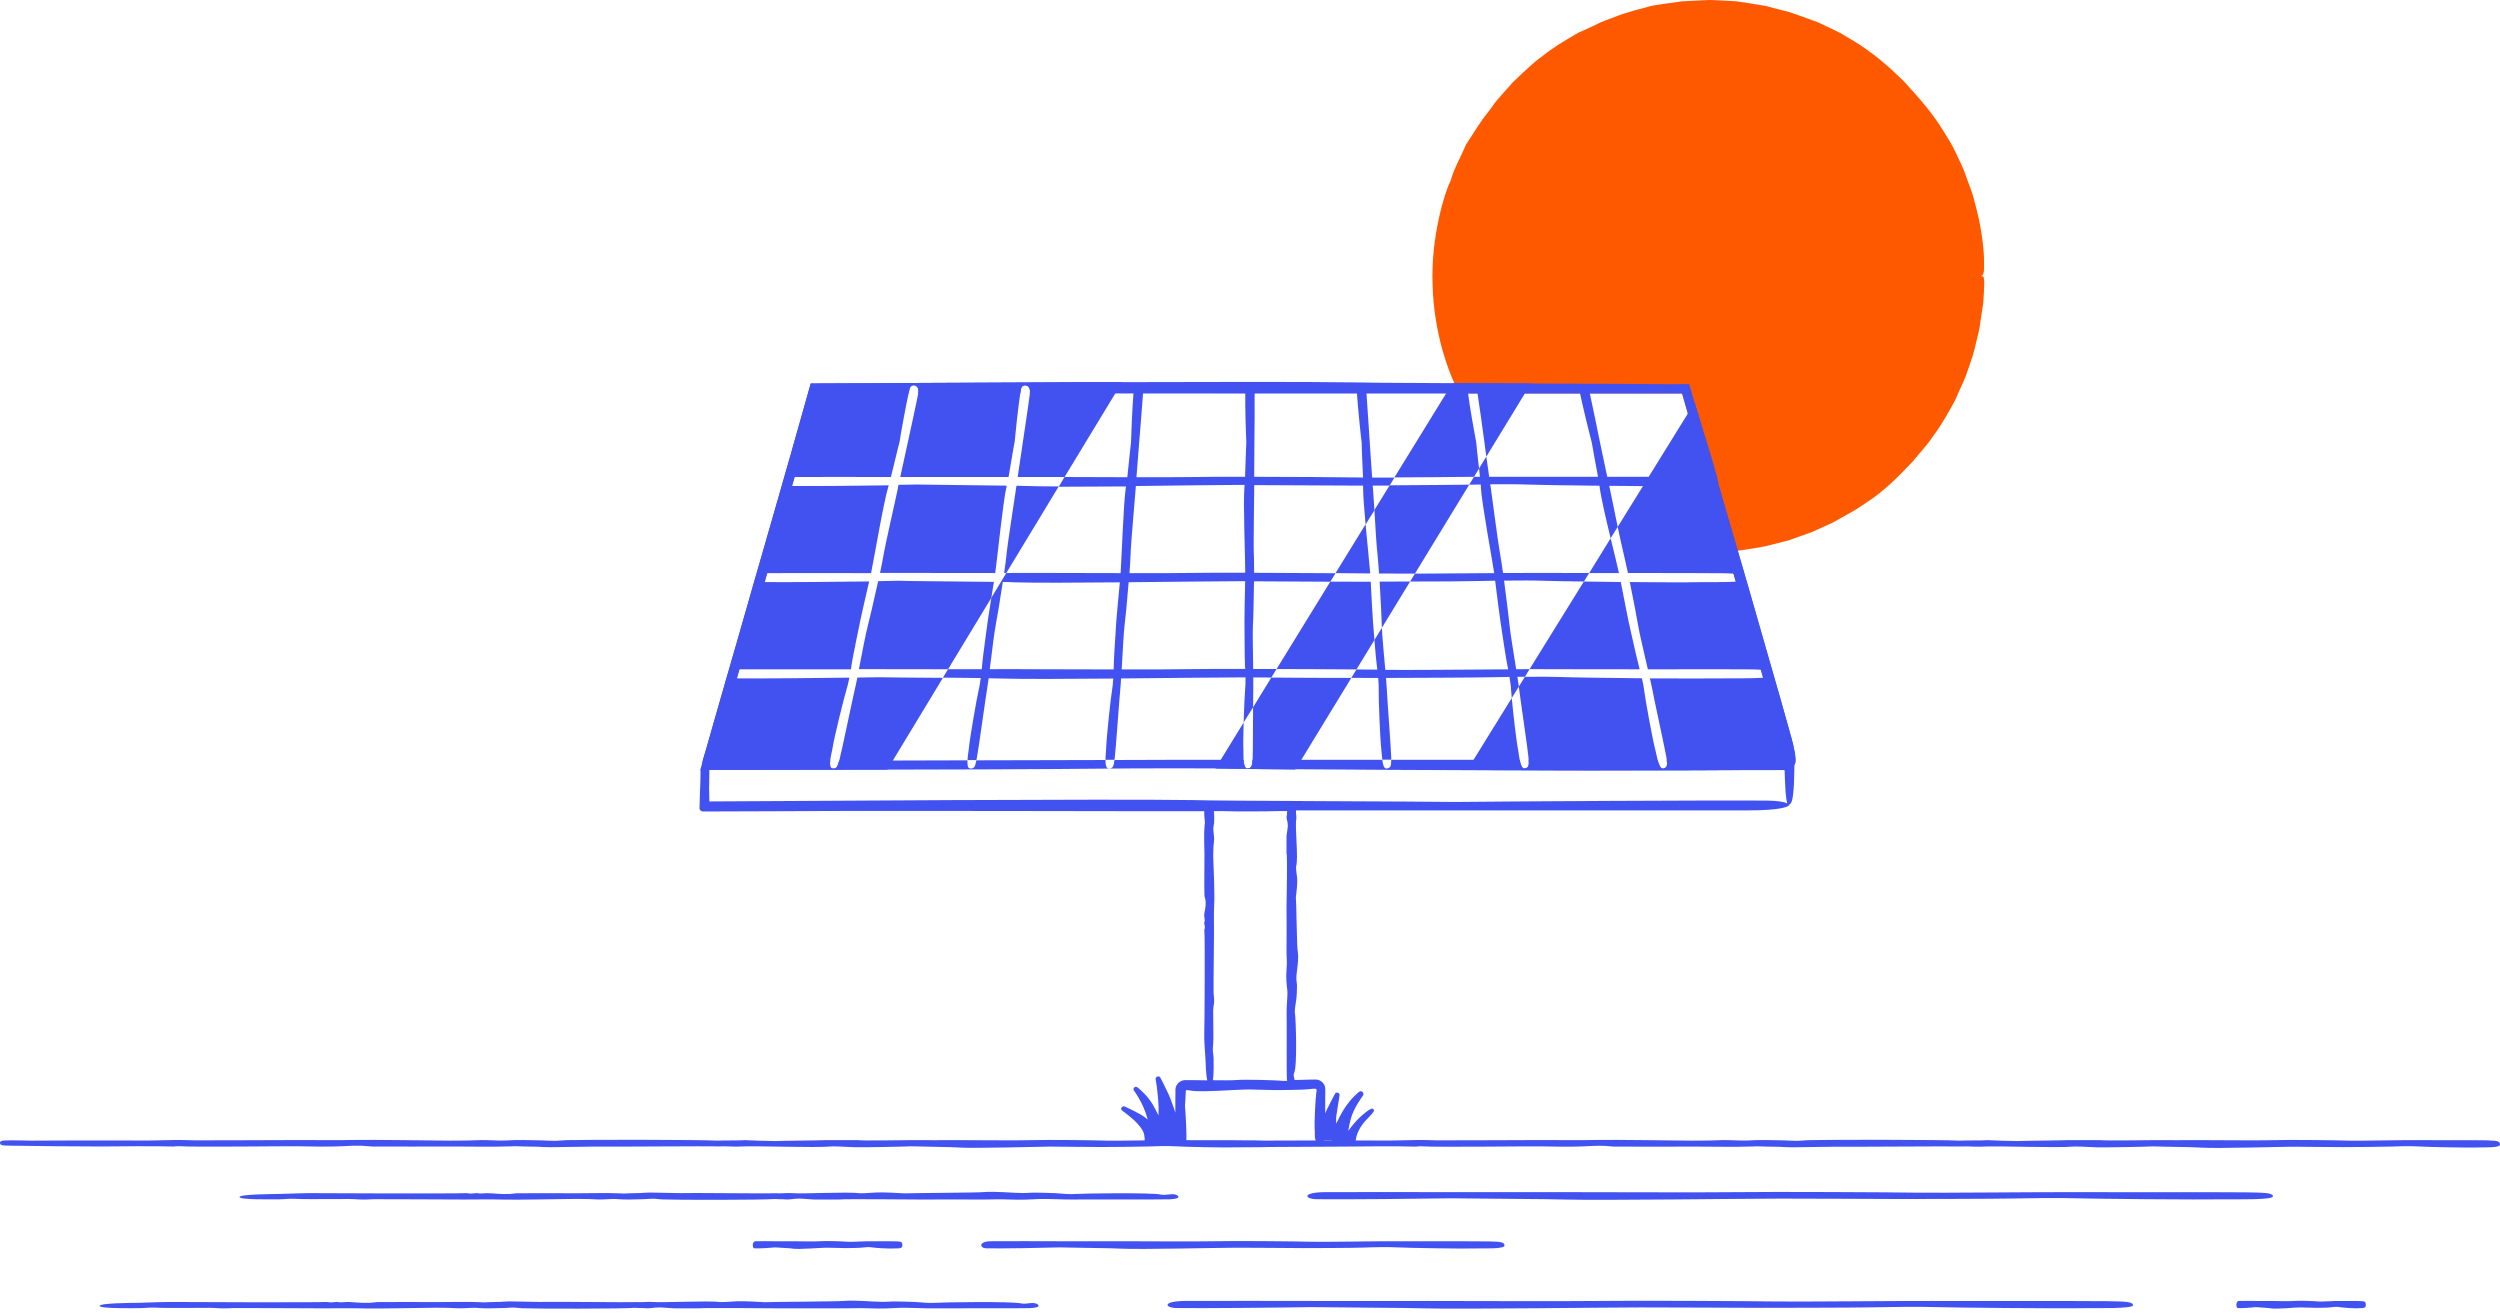 <svg width="327" height="172" viewBox="0 0 327 172" fill="none" xmlns="http://www.w3.org/2000/svg">
<path d="M259.491 38.365C259.451 38.58 259.478 39.385 259.33 40.163C259.209 40.927 259.089 41.706 259.062 41.907C259.022 42.309 258.914 43.101 258.646 44.08C258.405 45.073 258.176 46.267 257.734 47.421C257.532 47.998 257.331 48.575 257.143 49.138C256.942 49.688 256.687 50.198 256.473 50.667C256.043 51.606 255.748 52.385 255.507 52.76C255.279 53.123 254.259 55.162 252.877 57.013C252.26 57.979 251.455 58.824 250.878 59.535C250.315 60.26 249.818 60.756 249.644 60.917C248.114 62.567 246.276 64.298 244.573 65.438C243.915 65.881 243.674 66.042 242.842 66.592C242.453 66.82 241.299 67.491 239.73 68.35C238.925 68.712 238.012 69.141 237.06 69.57C236.067 69.933 235.021 70.295 233.974 70.671C232.901 70.966 231.814 71.221 230.794 71.475C229.761 71.69 228.769 71.797 227.897 71.945C227.695 71.972 227.494 72.012 227.293 72.039C227.078 72.066 226.864 72.079 226.662 72.093C226.421 72.12 226.179 72.133 225.965 72.146H225.925C225.871 71.972 225.831 71.811 225.777 71.636C224.985 68.846 224.194 66.082 223.456 63.493C223.349 63.131 223.241 62.782 223.147 62.433C222.222 59.2 221.403 56.302 220.773 54.089C220.478 53.055 220.223 52.157 220.021 51.459H190.855C190.788 51.325 190.721 51.177 190.654 51.03C190.547 50.802 190.399 50.506 190.225 50.117C189.795 49.151 189.219 47.689 188.709 45.905C187.998 43.423 187.448 40.324 187.381 37.211C187.139 30.946 189.031 24.949 189.742 23.648C190.117 22.172 191.258 20.133 191.768 18.885C193.096 16.913 193.297 16.336 194.92 14.31C195.028 14.176 195.363 13.639 195.9 12.995C196.477 12.351 197.188 11.546 197.899 10.742C199.441 9.252 201.038 7.817 201.306 7.669C203.238 6.14 204.338 5.509 206.471 4.262C206.753 4.154 207.343 3.886 208.122 3.524C208.497 3.336 208.927 3.135 209.369 2.92C209.825 2.719 210.322 2.558 210.818 2.37C212.763 1.552 214.87 1.096 215.608 0.881C215.97 0.72 217.982 0.452 220.048 0.17C221.095 0.116 222.155 0.062 223.027 0.022C223.899 -0.045 224.583 0.062 224.905 0.049C225.227 0.076 226.045 0.116 227.132 0.17C228.205 0.331 229.56 0.532 230.942 0.774C232.284 1.163 233.719 1.431 234.913 1.874C236.107 2.316 237.14 2.665 237.784 2.92C238.401 3.215 239.408 3.685 240.588 4.248C241.715 4.906 243.016 5.644 244.21 6.516C246.612 8.206 248.584 10.205 249.174 10.795C249.711 11.439 251.549 13.304 253.078 15.451C253.87 16.51 254.5 17.664 255.091 18.59C255.641 19.542 255.99 20.361 256.191 20.763C256.365 21.166 256.835 22.038 257.224 23.245C257.452 23.835 257.68 24.493 257.935 25.177C258.163 25.875 258.324 26.613 258.525 27.351C259.303 30.289 259.531 33.307 259.505 34.045C259.531 35.427 259.531 36.017 259.116 36.098V36.138C259.116 36.138 259.209 36.111 259.277 36.111C259.692 36.111 259.491 37.641 259.491 38.365Z" fill="#FF5900"/>
<path d="M325.564 149.157C324.518 149.117 317.126 149.157 315.878 149.13C314.63 149.103 308.446 149.237 307.265 149.197C306.085 149.143 299.403 149.063 297.472 149.13C295.54 149.197 289.06 149.117 288.161 149.13C287.275 149.143 282.137 149.13 281.587 149.13C280.514 149.13 275.55 149.224 274.732 149.13C273.001 149.13 272.115 149.13 270.385 149.13C269.955 149.17 264.361 149.211 263.891 149.251C262.067 149.211 261.638 149.21 259.974 149.13C259.035 149.197 257.398 149.143 256.325 149.197C254.219 149.063 239.085 149.063 236.563 149.13C236.027 149.143 235.624 149.211 235.101 149.224C234.43 149.224 234.001 149.17 233.223 149.157C231.64 149.117 229.815 149.09 228.997 149.157C228.178 149.224 227.212 149.157 226.193 149.13C225.16 149.09 223.979 149.197 223.027 149.184C222.53 149.184 221.873 149.197 221.363 149.197C219.538 149.184 210.992 149.063 209.02 149.103C207.048 149.157 202.997 149.117 201.749 149.117C200.501 149.117 189.285 149.17 187.997 149.157C187.3 149.157 187.085 149.117 186.535 149.117C185.1 149.09 183.329 149.17 181.746 149.184C181.075 149.184 175.252 149.157 174.649 149.17C173.428 149.184 169.162 149.157 167.431 149.184C165.7 149.211 164.385 149.184 164.063 149.157C163.889 149.157 163.205 149.157 163.071 149.157C162.024 149.117 154.632 149.157 153.384 149.13C152.137 149.103 145.952 149.237 144.771 149.197C143.591 149.143 136.91 149.063 134.978 149.13C133.046 149.197 126.566 149.117 125.667 149.13C124.782 149.143 119.643 149.13 119.093 149.13C118.02 149.13 113.056 149.224 112.238 149.13C110.507 149.13 109.622 149.13 107.891 149.13C107.462 149.17 101.867 149.211 101.398 149.251C99.573 149.211 99.144 149.21 97.48 149.13C96.541 149.197 94.904 149.143 93.844 149.197C91.738 149.063 76.605 149.063 74.083 149.13C73.546 149.143 73.144 149.211 72.621 149.224C71.95 149.224 71.52 149.17 70.742 149.157C69.159 149.117 67.335 149.09 66.516 149.157C65.698 149.224 64.732 149.157 63.712 149.13C62.679 149.09 61.499 149.197 60.546 149.184C60.05 149.184 59.392 149.197 58.883 149.197C57.058 149.184 48.512 149.063 46.54 149.103C44.568 149.157 40.516 149.117 39.268 149.117C38.021 149.117 26.805 149.17 25.517 149.157C24.82 149.157 24.605 149.117 24.055 149.117C22.619 149.09 20.848 149.17 19.265 149.184C18.595 149.184 12.772 149.157 12.168 149.17C10.947 149.184 5.219 149.17 4.105 149.197C3.824 149.17 1.905 149.17 1.583 149.157C1.073 149.184 0 149.076 0 149.452C0 149.828 0.255 149.841 1.368 149.854C2.871 149.895 12.209 149.975 13.322 149.962C14.435 149.935 21.211 149.895 22.431 149.962C22.861 149.989 23.089 149.895 23.438 149.922C25.437 150.069 37.994 149.895 39.067 149.935C40.154 149.975 43.414 150.002 44.528 149.935C45.641 149.868 46.473 149.841 47.398 149.868C47.868 149.881 48.203 149.948 48.646 149.962C49.652 149.989 57.984 149.962 59.111 149.962C61.834 149.962 64.182 150.029 66.771 149.948C67.442 149.881 68.099 149.975 69.414 149.975C70.729 149.975 71.44 150.096 72.781 150.042L77.678 149.975C78.953 150.015 93.066 149.895 94.14 149.948C94.837 149.908 95.709 149.989 96.501 149.975C98.942 149.828 106.442 150.176 108.884 149.948C109.917 149.948 110.829 150.029 111.782 150.056C112.949 150.083 118.168 149.989 119.214 149.935C119.858 149.975 124.943 150.029 125.412 150.096C127.626 150.23 135.38 149.989 137.339 149.975C138.13 149.975 143.336 150.042 144.047 150.029C144.53 150.029 149.185 150.002 150.138 149.962C151.09 149.908 152.808 149.881 153.693 149.935C154.565 150.002 160.294 150.136 161.957 150.069C162.4 150.056 164.922 150.069 165.942 150.029C166.961 150.002 174.769 150.002 175.802 149.975C176.916 149.948 183.691 149.908 184.912 149.975C185.341 150.002 185.569 149.908 185.918 149.935C187.917 150.083 200.474 149.908 201.548 149.948C202.634 149.989 205.894 150.015 207.008 149.948C208.121 149.881 208.953 149.854 209.879 149.881C210.348 149.895 210.684 149.962 211.127 149.975C212.133 150.002 220.464 149.975 221.591 149.975C224.314 149.975 226.662 150.042 229.252 149.962C229.922 149.895 230.58 149.989 231.894 149.989C233.209 149.989 233.92 150.109 235.262 150.056L240.159 149.989C241.433 150.029 255.547 149.908 256.62 149.962C257.318 149.922 258.19 150.002 258.981 149.989C261.423 149.841 268.922 150.19 271.364 149.962C272.397 149.962 273.309 150.042 274.262 150.069C275.429 150.096 280.648 150.002 281.694 149.948C282.338 149.989 287.423 150.042 287.893 150.109C290.106 150.244 297.861 150.002 299.819 149.989C300.611 149.989 305.816 150.056 306.527 150.042C307.01 150.042 311.666 150.015 312.618 149.975C313.571 149.922 315.288 149.895 316.173 149.948C317.045 150.015 322.774 150.15 324.438 150.083C324.974 150.056 327 150.163 327 149.707C327 149.251 326.584 149.21 325.538 149.17" fill="#4252F1"/>
<path d="M89.296 156.052C90.249 156.012 100.78 156.132 101.572 156.079C102.095 156.119 102.753 156.038 103.329 156.052C105.154 156.199 110.749 155.851 112.56 156.079C113.338 156.079 114.009 155.998 114.72 155.971C115.592 155.944 117.537 156.038 118.329 156.092C118.811 156.052 128.229 155.998 128.578 155.931C130.228 155.797 132.321 156.038 133.797 156.052C134.387 156.052 134.911 155.985 135.447 155.998C135.809 155.998 137.299 156.025 138.01 156.065C138.721 156.119 139.995 156.24 140.639 156.173C141.297 156.105 150.607 155.958 151.868 156.253C152.566 156.414 153.519 155.944 154.055 156.414C154.377 156.709 153.76 156.83 152.982 156.87C152.204 156.91 141.364 156.87 140.425 156.897C139.499 156.924 136.869 156.79 135.984 156.83C135.098 156.884 133.475 156.964 132.04 156.897C130.604 156.83 129.45 156.91 128.78 156.897C128.122 156.884 120.596 156.897 120.193 156.897C119.388 156.897 110.333 156.803 109.715 156.897C108.414 156.897 107.757 156.897 106.469 156.897C106.147 156.857 105.02 156.817 104.658 156.776C103.289 156.817 104.215 156.817 102.967 156.897C102.27 156.83 102.135 156.884 101.331 156.83C99.761 156.964 88.465 156.964 86.586 156.884C86.184 156.87 85.889 156.803 85.5 156.79C85.003 156.79 84.681 156.843 84.105 156.857C82.924 156.897 81.569 156.924 80.952 156.857C80.335 156.79 79.624 156.857 78.859 156.884C78.094 156.924 77.209 156.817 76.498 156.83C76.122 156.83 75.639 156.817 75.25 156.817C73.895 156.83 67.522 156.951 66.047 156.91C64.571 156.857 61.552 156.897 60.613 156.897C59.674 156.897 49.934 156.843 48.981 156.857C48.458 156.857 48.311 156.897 47.895 156.897C46.822 156.924 46.875 156.843 45.695 156.83C45.198 156.83 40.852 156.857 40.409 156.843C39.496 156.83 39.175 156.843 38.557 156.803C37.94 156.763 37.082 156.87 36.558 156.87C35.592 156.87 31.326 156.951 31.326 156.575C31.326 156.199 35.566 156.186 36.397 156.173C37.511 156.132 40.422 156.038 41.254 156.065C42.086 156.092 59.956 156.132 60.868 156.065C61.19 156.038 61.351 156.146 61.619 156.119C63.108 155.971 62.156 156.146 62.961 156.105C63.766 156.065 63.699 156.038 64.531 156.105C65.362 156.173 65.98 156.199 66.677 156.173C67.026 156.159 67.281 156.092 67.603 156.079C68.354 156.052 74.566 156.079 75.411 156.079C77.45 156.079 79.194 156.012 81.126 156.092C81.623 156.159 82.119 156.065 83.098 156.065C84.078 156.065 84.614 155.944 85.607 155.998L89.256 156.065L89.296 156.052Z" fill="#4252F1"/>
<path d="M173.293 155.932C176.298 155.905 186.99 155.932 189.553 155.932C190.868 155.932 203.063 155.945 205.142 155.932C207.302 155.918 222.663 155.999 227.238 155.932C231.813 155.865 247.657 155.945 250.461 155.999C253.265 156.052 267.915 155.905 270.88 155.932C273.845 155.959 291.366 155.918 293.848 155.959C296.317 155.999 297.296 156.026 297.296 156.495C297.296 156.965 292.493 156.857 291.219 156.871C287.275 156.938 273.711 156.804 271.618 156.737C269.539 156.67 265.447 156.71 263.193 156.764C260.939 156.817 249.911 156.831 248.757 156.831C247.054 156.831 234.711 156.764 232.833 156.777C228.164 156.777 209.784 157.032 204.538 156.898C203.425 156.831 191.377 156.777 189.848 156.737C187.353 156.79 174.956 156.911 172.206 156.857C170.61 156.831 170.274 155.959 173.279 155.932" fill="#4252F1"/>
<path d="M71.009 170.286C71.962 170.246 82.493 170.367 83.285 170.313C83.808 170.353 84.466 170.273 85.042 170.286C86.867 170.434 92.461 170.085 94.273 170.313C95.051 170.313 95.722 170.233 96.433 170.206C97.305 170.179 99.25 170.273 100.041 170.326C100.524 170.286 109.942 170.233 110.291 170.165C111.941 170.031 114.034 170.273 115.51 170.286C116.1 170.286 116.624 170.219 117.16 170.233C117.522 170.233 119.012 170.259 119.723 170.3C120.434 170.353 121.708 170.474 122.352 170.407C123.009 170.34 132.32 170.192 133.581 170.487C134.279 170.648 135.231 170.179 135.768 170.648C136.09 170.944 135.473 171.064 134.695 171.105C133.917 171.145 123.077 171.105 122.137 171.131C121.212 171.158 118.582 171.024 117.697 171.064C116.811 171.118 115.188 171.198 113.752 171.131C112.317 171.064 111.163 171.145 110.492 171.131C109.835 171.118 102.309 171.131 101.906 171.131C101.101 171.131 92.046 171.037 91.428 171.131C90.127 171.131 89.47 171.131 88.182 171.131C87.86 171.091 86.733 171.051 86.371 171.011C85.002 171.051 85.928 171.051 84.68 171.131C83.983 171.064 83.848 171.118 83.043 171.064C81.474 171.198 70.177 171.198 68.299 171.118C67.897 171.105 67.602 171.037 67.213 171.024C66.716 171.024 66.394 171.078 65.817 171.091C64.637 171.131 63.282 171.158 62.665 171.091C62.047 171.024 61.336 171.091 60.572 171.118C59.807 171.158 58.922 171.051 58.211 171.064C57.835 171.064 57.352 171.051 56.963 171.051C55.608 171.064 49.235 171.185 47.76 171.145C46.284 171.091 43.265 171.131 42.326 171.131C41.387 171.131 31.647 171.078 30.694 171.091C30.171 171.091 30.024 171.131 29.608 171.131C28.535 171.158 28.588 171.078 27.407 171.064C26.911 171.064 22.564 171.091 22.122 171.078C21.209 171.064 20.887 171.078 20.27 171.037C19.653 170.997 18.794 171.105 18.271 171.105C17.305 171.105 13.039 171.185 13.039 170.809C13.039 170.434 17.279 170.42 18.11 170.407C19.224 170.367 22.135 170.273 22.967 170.3C23.799 170.326 41.669 170.367 42.581 170.3C42.903 170.273 43.064 170.38 43.332 170.353C44.821 170.206 43.869 170.38 44.674 170.34C45.479 170.3 45.412 170.273 46.243 170.34C47.075 170.407 47.692 170.434 48.39 170.407C48.739 170.394 48.994 170.326 49.316 170.313C50.067 170.286 56.279 170.313 57.124 170.313C59.163 170.313 60.907 170.246 62.839 170.326C63.335 170.394 63.832 170.3 64.811 170.3C65.79 170.3 66.327 170.179 67.32 170.233L70.969 170.3L71.009 170.286Z" fill="#4252F1"/>
<path d="M154.994 170.166C158 170.139 168.692 170.166 171.255 170.166C172.569 170.166 184.764 170.18 186.844 170.166C189.004 170.153 204.365 170.233 208.94 170.166C213.515 170.099 229.359 170.18 232.163 170.233C234.967 170.287 249.617 170.139 252.582 170.166C255.547 170.193 273.068 170.153 275.55 170.193C278.019 170.233 278.998 170.26 278.998 170.73C278.998 171.199 274.195 171.092 272.92 171.105C268.976 171.172 255.413 171.038 253.32 170.971C251.24 170.904 247.148 170.944 244.895 170.998C242.641 171.052 231.613 171.065 230.459 171.065C228.755 171.065 216.413 170.998 214.534 171.011C209.879 171.011 191.486 171.266 186.24 171.132C185.127 171.065 173.079 171.011 171.55 170.971C169.054 171.025 156.658 171.145 153.908 171.092C152.325 171.065 151.976 170.193 154.981 170.166" fill="#4252F1"/>
<path d="M98.822 162.354C99.291 162.327 100.942 162.354 101.344 162.354C101.545 162.354 103.437 162.367 103.759 162.354C104.094 162.34 106.469 162.421 107.18 162.354C107.891 162.287 110.346 162.367 110.776 162.421C111.205 162.474 113.486 162.327 113.942 162.354C114.398 162.38 117.108 162.34 117.497 162.38C117.886 162.421 118.034 162.448 118.034 162.917C118.034 163.387 117.296 163.279 117.094 163.293C116.491 163.36 114.384 163.226 114.062 163.159C113.74 163.092 113.11 163.132 112.761 163.185C112.412 163.239 110.708 163.252 110.521 163.252C110.252 163.252 108.347 163.185 108.052 163.199C107.328 163.199 104.483 163.454 103.665 163.32C103.491 163.252 101.626 163.199 101.384 163.159C100.995 163.212 99.077 163.333 98.647 163.279C98.406 163.252 98.352 162.38 98.808 162.354" fill="#4252F1"/>
<path d="M292.83 170.166C293.233 170.139 294.668 170.166 295.004 170.166C295.178 170.166 296.815 170.18 297.097 170.166C297.392 170.153 299.444 170.233 300.062 170.166C300.679 170.099 302.798 170.18 303.174 170.233C303.55 170.287 305.508 170.139 305.911 170.166C306.313 170.193 308.661 170.153 308.983 170.193C309.319 170.233 309.453 170.26 309.453 170.73C309.453 171.199 308.809 171.092 308.634 171.105C308.111 171.172 306.287 171.038 306.005 170.971C305.723 170.904 305.173 170.944 304.878 170.998C304.569 171.052 303.094 171.065 302.946 171.065C302.718 171.065 301.068 170.998 300.813 171.011C300.182 171.011 297.727 171.266 297.016 171.132C296.869 171.065 295.245 171.011 295.044 170.971C294.709 171.025 293.045 171.145 292.683 171.092C292.468 171.065 292.428 170.193 292.83 170.166Z" fill="#4252F1"/>
<path d="M129.571 162.354C131.208 162.327 136.99 162.354 138.386 162.354C139.097 162.354 145.711 162.367 146.838 162.354C148.005 162.34 156.336 162.421 158.818 162.354C161.3 162.287 169.886 162.367 171.402 162.421C172.918 162.474 180.86 162.327 182.47 162.354C184.08 162.38 193.579 162.34 194.92 162.38C196.262 162.421 196.785 162.448 196.785 162.917C196.785 163.387 194.182 163.279 193.485 163.293C191.352 163.36 183.986 163.226 182.859 163.159C181.732 163.092 179.519 163.132 178.298 163.185C177.077 163.239 171.094 163.252 170.477 163.252C169.551 163.252 162.856 163.185 161.85 163.199C159.328 163.199 149.36 163.454 146.516 163.32C145.912 163.252 139.378 163.199 138.56 163.159C137.205 163.212 130.497 163.333 128.994 163.279C128.136 163.252 127.948 162.38 129.585 162.354" fill="#4252F1"/>
<path d="M234.725 98.309C234.631 97.826 234.51 97.263 234.335 96.632C234.228 96.216 234.081 95.72 233.933 95.157C233.45 93.466 232.793 91.145 232.015 88.449C231.947 88.234 231.894 88.006 231.827 87.778H231.813C230.807 84.236 229.626 80.104 228.406 75.878C228.339 75.65 228.271 75.408 228.204 75.18C228.057 74.711 227.923 74.228 227.788 73.758C227.628 73.195 227.453 72.618 227.292 72.041C227.238 71.867 227.198 71.706 227.145 71.531C226.326 68.714 225.508 65.923 224.743 63.321C224.676 63.066 224.609 62.811 224.528 62.569C223.388 58.652 222.382 55.177 221.657 52.668C221.376 51.702 221.134 50.884 220.946 50.24C219.149 50.254 218.706 50.253 218.344 50.253C216.425 50.227 208.617 50.2 200.246 50.16C197.079 50.146 193.833 50.133 190.801 50.119H189.982C183.301 50.093 177.774 50.052 176.593 50.012C170.744 49.931 159.153 49.945 146.743 49.985C145.374 49.985 144.006 49.985 142.624 49.985C128.551 50.052 114.102 50.119 106.039 50.16C105.489 52.105 105.046 53.675 104.684 54.962C104.536 55.459 104.416 55.915 104.295 56.344C104.04 57.23 103.839 57.954 103.664 58.571C103.584 58.867 103.517 59.148 103.436 59.403C103.383 59.537 103.342 59.671 103.315 59.806C103.248 60.047 103.181 60.275 103.114 60.49C102.98 60.932 102.792 61.603 102.551 62.449C102.537 62.529 102.51 62.609 102.484 62.703C102.417 62.945 102.336 63.186 102.269 63.455C102.081 64.072 101.893 64.756 101.692 65.481C101.665 65.521 101.665 65.561 101.652 65.601C101.491 66.124 101.343 66.674 101.182 67.251C101.021 67.828 100.847 68.419 100.673 69.036C100.579 69.317 100.498 69.613 100.418 69.894C100.257 70.485 100.082 71.088 99.908 71.706C99.868 71.786 99.841 71.88 99.827 71.96C99.653 72.578 99.478 73.208 99.291 73.839C99.17 74.228 99.049 74.63 98.928 75.046C98.848 75.368 98.741 75.704 98.647 76.025C98.258 77.394 97.855 78.789 97.466 80.184C97.064 81.58 96.661 82.988 96.272 84.357C96.218 84.504 96.178 84.665 96.138 84.813C95.856 85.779 95.588 86.718 95.32 87.644C95.226 87.966 95.145 88.288 95.038 88.61C94.421 90.77 93.844 92.795 93.321 94.606C92.972 95.814 92.663 96.927 92.382 97.893C92.234 98.39 92.1 98.846 91.979 99.262C91.979 99.302 91.966 99.329 91.952 99.369C91.925 99.463 91.898 99.557 91.872 99.651C91.858 99.691 91.858 99.731 91.858 99.758C91.778 100.255 92.167 100.697 92.677 100.697H96.661C99.935 100.697 131.301 100.657 137.7 100.59C143.241 100.523 152.699 100.469 158.978 100.51C159.958 100.51 160.856 100.536 161.648 100.55H162.815C163.379 100.577 164.076 100.577 164.854 100.59C166.142 100.603 167.685 100.603 169.443 100.617C182.939 100.724 208.563 100.832 217.351 100.764C219.175 100.751 223.495 100.764 227.359 100.724C231.236 100.671 234.644 100.536 234.644 100.188C234.644 100.147 234.631 100.107 234.617 100.067C234.644 100.067 234.671 100.067 234.698 100.04C234.751 100.027 234.792 99.946 234.805 99.825C234.805 99.785 234.832 99.758 234.832 99.718C234.859 99.409 234.832 98.927 234.725 98.296V98.309ZM224.824 99.396C223.643 99.396 221.228 99.396 218.008 99.396C218.102 100.12 218.075 100.416 217.552 100.536C217.203 100.603 216.975 100.013 216.814 99.396C212.239 99.396 206.296 99.396 199.95 99.383C200.004 100.134 199.95 100.456 199.414 100.523C199.078 100.577 198.891 100 198.77 99.383H181.973C181.973 100.161 181.906 100.469 181.356 100.523C181.021 100.55 180.873 99.986 180.806 99.383H170.221C167.792 99.383 165.632 99.383 163.835 99.383C163.781 100.201 163.701 100.523 163.137 100.523C162.802 100.523 162.694 99.973 162.654 99.383H159.542C157.14 99.369 152.029 99.383 145.777 99.409C145.67 100.228 145.562 100.563 144.999 100.523C144.677 100.496 144.596 99.973 144.596 99.409C139.391 99.409 133.474 99.436 127.706 99.45C127.558 100.268 127.424 100.59 126.86 100.51C126.565 100.469 126.512 99.986 126.552 99.45C123.171 99.463 119.857 99.477 116.785 99.477C114.249 99.477 111.888 99.49 109.769 99.49C109.54 100.308 109.406 100.617 108.843 100.51C108.561 100.442 108.534 100 108.588 99.49C105.408 99.49 102.913 99.49 101.491 99.477C100.512 99.477 98.875 99.477 93.294 99.45C93.978 97.075 95.078 93.265 96.379 88.73C96.487 88.341 96.594 87.952 96.715 87.55C97.681 84.236 98.741 80.573 99.814 76.857C99.881 76.616 99.948 76.374 100.015 76.133C100.136 75.744 100.243 75.355 100.351 74.966C101.464 71.075 102.564 67.171 103.597 63.549C103.718 63.146 103.825 62.757 103.933 62.382C105.14 58.155 106.213 54.345 107.032 51.501C109.876 51.488 111.07 51.488 112.063 51.488C113.82 51.488 116.128 51.461 118.838 51.461C118.905 51.152 118.958 50.911 119.012 50.75C119.186 50.133 120.327 50.24 120.099 51.434V51.461C124.003 51.461 128.591 51.461 133.448 51.461C133.501 51.179 133.542 50.951 133.568 50.803C133.703 50.186 134.856 50.213 134.709 51.407V51.461C138.371 51.461 142.155 51.461 145.871 51.461H149.507C154.323 51.461 158.924 51.474 162.882 51.474H164.103C169.362 51.474 173.333 51.474 174.889 51.474H220.021C220.222 52.172 220.477 53.071 220.772 54.104C221.402 56.318 222.221 59.215 223.147 62.449C223.24 62.797 223.348 63.146 223.455 63.508C224.193 66.098 224.985 68.861 225.776 71.652C225.83 71.826 225.87 71.987 225.924 72.162C226.192 73.128 226.474 74.094 226.742 75.046C226.849 75.395 226.943 75.744 227.051 76.093C228.231 80.265 229.372 84.29 230.324 87.63C230.431 87.993 230.525 88.341 230.619 88.677C231.25 90.904 231.786 92.769 232.162 94.083C233.182 97.598 233.946 99.369 234.389 99.906C233.557 99.503 230.66 99.463 224.824 99.409V99.396Z" fill="#4252F1"/>
<path d="M147.293 63.586C147.293 63.586 147.293 63.613 147.279 63.626C146.944 65.706 146.716 73.018 146.582 74.869C146.582 74.896 146.582 74.936 146.568 74.963C140.8 74.963 134.628 74.923 133.3 74.936C132.965 74.936 132.374 74.936 131.623 74.95L129.664 78.196C129.45 79.538 129.248 80.826 129.208 81.148C129.155 81.604 128.537 85.991 128.47 86.89C128.457 87.078 128.444 87.305 128.417 87.534H124.003L123.332 88.634C125.13 88.647 126.887 88.674 128.283 88.687C128.202 89.278 128.108 89.855 128.014 90.244C127.813 91.062 126.86 96.415 126.713 97.998C126.686 98.253 126.579 98.87 126.552 99.42H127.706C127.706 99.42 127.746 99.286 127.759 99.206C127.961 98.24 128.913 91.277 129.114 90.096C129.155 89.841 129.235 89.331 129.316 88.714C130.161 88.728 130.778 88.741 130.993 88.754C133.703 88.835 139.606 88.808 145.616 88.754C145.576 89.331 145.522 89.895 145.455 90.27C145.307 91.089 144.717 96.469 144.677 98.038C144.677 98.28 144.596 98.857 144.596 99.38C144.999 99.367 145.388 99.367 145.777 99.38C145.79 99.313 145.79 99.246 145.804 99.165C145.938 98.186 146.421 91.236 146.542 90.056C146.568 89.801 146.609 89.331 146.636 88.741C153.035 88.687 159.34 88.607 161.903 88.607H162.909C162.922 89.237 162.909 89.881 162.855 90.297C162.815 90.753 162.721 92.645 162.668 94.496L163.902 92.511C163.902 91.344 163.915 90.378 163.929 90.016C163.942 89.747 163.929 89.237 163.929 88.607C164.613 88.607 165.418 88.62 166.29 88.62L166.974 87.507C165.941 87.507 164.908 87.507 163.915 87.507C163.888 85.374 163.835 82.65 163.875 81.926C163.929 81.215 163.996 78.438 164.023 76.036C166.572 76.05 170.757 76.076 174.004 76.09L174.688 74.976C171.522 74.95 167.564 74.936 164.036 74.923C164.036 73.984 164.036 73.192 164.009 72.709C163.929 70.884 164.063 64.794 164.049 63.935V63.452C168.074 63.452 176.271 63.532 177.626 63.519C177.747 63.519 177.989 63.519 178.297 63.519V63.747C178.284 64.659 178.431 66.591 178.619 68.604L179.773 66.739C179.679 65.371 179.612 64.23 179.585 63.895C179.572 63.814 179.558 63.68 179.545 63.519H181.758L182.389 62.473C181.114 62.473 180.081 62.473 179.478 62.473C179.344 60.729 179.183 58.099 179.156 57.723C179.089 56.758 178.847 52.934 178.74 51.498C178.726 51.418 178.713 51.337 178.713 51.27C178.592 50.076 177.465 50.291 177.465 50.922C177.465 51.056 177.479 51.257 177.492 51.498C177.599 53.189 177.989 57.053 178.109 57.911C178.096 58.34 178.217 60.863 178.284 62.459C175.547 62.419 169.335 62.365 164.049 62.365C164.049 60.621 164.076 58.139 164.076 57.764C164.09 56.798 164.13 52.88 164.103 51.485V51.311C164.076 50.117 162.936 50.251 162.896 50.881C162.882 51.029 162.882 51.23 162.882 51.485C162.855 53.189 162.963 57.026 163.016 57.884C162.976 58.314 162.922 60.769 162.855 62.365C160.212 62.352 157.891 62.365 156.563 62.392C154.94 62.419 151.921 62.419 148.648 62.419C148.782 60.675 148.983 58.179 149.01 57.817C149.091 56.825 149.426 52.773 149.507 51.472V51.364C149.56 50.17 148.406 50.211 148.326 50.841C148.299 50.989 148.286 51.203 148.259 51.472C148.111 53.189 147.95 56.999 147.937 57.858C147.87 58.287 147.628 60.836 147.454 62.419C144.583 62.406 141.605 62.406 139.243 62.392L138.479 63.667C141.001 63.667 144.127 63.653 147.293 63.626V63.586ZM146.018 81.188C146.005 81.644 145.683 86.031 145.683 86.93C145.683 87.104 145.67 87.332 145.67 87.56C139.565 87.56 133.045 87.52 131.65 87.52C131.234 87.534 130.456 87.534 129.463 87.534C129.731 85.4 130.053 82.704 130.201 81.979C130.349 81.282 130.805 78.518 131.167 76.117C131.918 76.13 132.468 76.144 132.67 76.17C135.232 76.251 140.786 76.224 146.475 76.17C146.314 77.901 146.045 80.692 146.018 81.188ZM147.87 72.736C147.923 70.911 148.487 64.82 148.541 63.962C148.541 63.881 148.554 63.734 148.567 63.573C154.229 63.506 159.783 63.425 162.05 63.425H162.802C162.788 63.546 162.788 63.626 162.775 63.68C162.587 65.76 162.882 73.058 162.882 74.909C160.051 74.909 157.596 74.909 156.174 74.936C154.444 74.963 151.224 74.976 147.736 74.963C147.803 74.037 147.856 73.219 147.87 72.736ZM147.628 76.157C153.652 76.103 159.568 76.023 161.97 76.023H162.869C162.829 77.727 162.761 80.705 162.775 81.228C162.788 81.684 162.788 86.058 162.842 86.957C162.855 87.118 162.869 87.305 162.869 87.493C159.877 87.493 157.274 87.493 155.785 87.52C153.934 87.56 150.459 87.56 146.716 87.56C146.837 85.414 146.984 82.677 147.078 81.953C147.172 81.255 147.44 78.545 147.628 76.157Z" fill="#4252F1"/>
<path d="M117.524 63.415C117.471 63.697 117.43 63.925 117.403 64.059C117.243 64.918 115.834 70.995 115.525 72.82C115.445 73.289 115.297 74.054 115.109 74.939H117.149C118.182 74.939 125.668 74.953 130.175 74.953C130.189 74.913 130.189 74.873 130.189 74.846C130.457 72.994 131.182 65.656 131.665 63.59C131.665 63.59 131.678 63.536 131.678 63.523C127.814 63.456 121.079 63.415 119.979 63.375C119.496 63.388 118.624 63.402 117.524 63.415Z" fill="#4252F1"/>
<path d="M234.725 98.309C234.658 97.826 234.524 97.249 234.35 96.605C234.242 96.189 234.095 95.706 233.934 95.156C233.478 93.452 232.82 91.144 232.042 88.448C231.975 88.233 231.921 88.019 231.854 87.79C230.848 84.262 229.654 80.117 228.433 75.877H228.42C228.366 75.649 228.299 75.421 228.232 75.193C228.084 74.697 227.95 74.214 227.803 73.717C226.77 70.162 225.737 66.593 224.771 63.32C224.999 63.253 222.409 55.15 221.671 52.641V52.668L220.773 54.09L215.648 62.367H210.228C209.852 60.623 209.302 57.967 209.222 57.591C209.034 56.652 208.282 52.949 207.947 51.46C207.92 51.339 207.893 51.232 207.867 51.138C207.571 49.958 206.485 50.32 206.579 50.964C206.605 51.084 206.632 51.259 206.672 51.46C207.008 53.097 207.974 57.068 208.215 57.94C208.269 58.356 208.725 60.757 209.02 62.367C204.647 62.367 200.555 62.367 199.267 62.367C198.475 62.367 196.812 62.367 194.786 62.367C194.665 61.576 194.531 60.596 194.41 59.724L193.458 61.281C193.498 61.656 193.552 62.032 193.579 62.367H192.8L192.17 63.4C192.626 63.4 193.136 63.387 193.686 63.373C193.699 63.561 193.713 63.709 193.699 63.763C193.82 65.869 195.162 73.087 195.443 74.965C192.143 74.992 188.185 75.019 185.073 75.032L184.442 76.065C188.024 76.065 192.103 76.038 193.404 75.998C194.021 75.998 194.773 75.971 195.564 75.958C195.779 77.635 196.168 80.774 196.262 81.311C196.329 81.767 196.973 86.14 197.161 87.026C197.187 87.173 197.228 87.361 197.268 87.549C191.338 87.589 183.342 87.656 181.196 87.616C181.021 85.644 180.78 83.108 180.753 82.115L179.774 83.712C179.881 85.054 180.015 86.516 180.082 86.999C180.096 87.16 180.122 87.375 180.149 87.589C179.438 87.589 178.512 87.576 177.426 87.562L176.755 88.662C177.976 88.676 178.888 88.676 179.291 88.676H180.27C180.324 89.293 180.35 89.91 180.337 90.34C180.31 91.171 180.498 96.564 180.686 98.121C180.713 98.349 180.739 98.872 180.807 99.368H181.974V99.087C181.96 98.094 181.424 91.144 181.383 89.964C181.37 89.722 181.33 89.253 181.29 88.676C185.14 88.662 193.109 88.636 195.054 88.582C195.725 88.582 196.557 88.555 197.442 88.542C197.55 89.213 197.644 89.91 197.657 90.366C197.67 90.527 197.697 90.863 197.737 91.305L198.663 89.803C198.623 89.521 198.556 89.078 198.475 88.528C198.797 88.528 199.119 88.528 199.455 88.528L200.072 87.522C199.522 87.536 198.931 87.536 198.314 87.536C197.979 85.389 197.509 82.572 197.456 81.834C197.389 81.123 197.053 78.346 196.731 75.944C198.703 75.917 200.796 75.917 202.124 75.971C202.822 75.998 204.741 76.025 207.169 76.065L207.867 74.951C204.835 74.951 202.339 74.951 201.36 74.938C200.515 74.938 198.757 74.938 196.597 74.951C196.463 73.959 196.329 73.1 196.235 72.604C195.899 70.793 195.135 64.675 195.001 63.83C194.987 63.722 194.96 63.561 194.92 63.347C196.772 63.333 198.757 63.333 199.991 63.387C201.038 63.427 205.036 63.494 209.208 63.535C209.235 63.669 209.248 63.763 209.248 63.803C209.396 65.01 210.053 67.841 210.67 70.403L211.596 68.914C211.127 66.687 210.657 64.286 210.536 63.776C210.523 63.722 210.509 63.642 210.483 63.548C212.012 63.548 213.528 63.575 214.896 63.588L211.596 68.914C211.905 70.403 212.213 71.826 212.401 72.55C212.522 73.06 212.723 73.945 212.938 74.951C218.344 74.951 223.805 74.951 225.133 74.978C225.763 74.978 226.3 75.005 226.743 75.032C226.85 75.381 226.944 75.73 227.051 76.078C225.482 76.172 223.241 76.132 222.409 76.145C220.625 76.186 216.949 76.172 213.179 76.132C213.662 78.48 214.159 81.109 214.266 81.794C214.373 82.545 215.044 85.389 215.54 87.549C221.282 87.536 227.118 87.536 228.527 87.549C229.238 87.549 229.828 87.576 230.325 87.603C230.432 87.965 230.526 88.314 230.62 88.649C228.956 88.756 226.541 88.716 225.656 88.73C223.751 88.756 219.82 88.743 215.809 88.73C215.929 89.239 216.01 89.642 216.064 89.883C216.265 91.064 217.794 98.013 217.955 99.006C217.969 99.14 217.996 99.275 218.009 99.382C218.103 100.106 218.076 100.401 217.553 100.522C217.204 100.589 216.976 99.999 216.815 99.382C216.694 98.912 216.6 98.429 216.547 98.215C216.131 96.658 215.165 91.238 215.071 90.393C215.031 89.964 214.91 89.347 214.762 88.716C210.026 88.676 205.438 88.609 204.244 88.555C203.05 88.515 201.252 88.501 199.455 88.528L198.663 89.803C198.663 89.803 198.677 89.883 198.677 89.924C198.811 91.104 199.844 98.054 199.924 99.046C199.924 99.167 199.924 99.275 199.951 99.368C200.005 100.12 199.951 100.442 199.414 100.509C199.079 100.562 198.891 99.986 198.771 99.368C198.677 98.885 198.623 98.389 198.583 98.161C198.328 96.913 197.912 93.157 197.737 91.305L192.747 99.368L191.915 100.71C200.018 100.75 208.014 100.777 213.461 100.764C218.398 100.764 222.678 100.764 225.213 100.737H228.997C229.788 100.737 230.647 100.737 231.505 100.737C231.935 100.737 232.364 100.723 232.793 100.723H233.303H233.41V100.804C233.41 100.804 233.424 100.804 233.437 100.871V101.139C233.451 101.475 233.464 101.81 233.478 102.119C233.504 102.749 233.531 103.326 233.571 103.809C233.625 104.386 233.692 104.815 233.773 105.07C233.343 104.882 232.458 104.735 231.277 104.721C224.864 104.654 196.087 104.829 190.305 104.896C186.763 104.829 158.778 104.762 156.202 104.654C150.312 104.56 137.312 104.601 124.352 104.654C111.621 104.735 98.446 104.802 92.785 104.829C92.785 103.729 92.744 103.42 92.744 103.125C92.744 102.83 92.785 102.427 92.785 100.737V100.697H96.675C98.245 100.697 106.321 100.683 114.975 100.67H116.061L116.786 99.476L123.333 88.662C119.63 88.636 115.793 88.609 114.948 88.582C114.398 88.582 113.391 88.609 112.144 88.622C111.996 89.32 111.889 89.883 111.808 90.178C111.527 91.346 110.091 98.309 109.823 99.275C109.809 99.355 109.783 99.422 109.769 99.489C109.541 100.308 109.407 100.616 108.843 100.509C108.562 100.442 108.535 99.999 108.589 99.489C108.656 98.912 108.83 98.255 108.87 97.987C109.112 96.403 110.453 91.05 110.708 90.246C110.842 89.843 110.977 89.253 111.097 88.636C106.442 88.703 99.291 88.756 96.38 88.73C96.487 88.341 96.595 87.951 96.716 87.549H96.863C99.358 87.549 106.684 87.549 111.299 87.549C111.339 87.308 111.366 87.079 111.393 86.892C111.527 85.993 112.439 81.606 112.533 81.15C112.627 80.64 113.284 77.769 113.687 76.052C109.34 76.105 102.833 76.172 100.016 76.132C100.137 75.743 100.244 75.354 100.351 74.965C102.753 74.938 109.581 74.965 113.928 74.965C113.942 74.925 113.955 74.884 113.955 74.858C114.344 73.006 115.578 65.641 116.209 63.588C116.222 63.561 116.236 63.521 116.249 63.481C112.197 63.535 106.294 63.602 103.598 63.561C103.719 63.159 103.826 62.77 103.933 62.394C106.268 62.367 112.493 62.394 116.531 62.394C116.933 60.825 117.524 58.249 117.658 57.819C117.779 56.961 118.449 53.244 118.838 51.487C118.905 51.178 118.959 50.937 119.013 50.776C119.187 50.159 120.328 50.266 120.099 51.46V51.487C119.871 52.721 118.946 56.907 118.731 57.913C118.651 58.275 118.127 60.663 117.752 62.394C118.57 62.394 119.254 62.394 119.684 62.394C120.65 62.394 127.639 62.394 131.919 62.394C132.201 60.811 132.603 58.262 132.71 57.833C132.778 56.961 133.193 53.177 133.448 51.46C133.502 51.178 133.542 50.95 133.569 50.803C133.703 50.186 134.857 50.212 134.709 51.407V51.46C134.562 52.708 133.931 56.853 133.784 57.859C133.73 58.222 133.368 60.663 133.113 62.394H139.244L145.871 51.474L146.744 50.025L146.77 49.984C145.402 49.984 144.02 49.984 142.638 49.984C128.565 50.051 114.116 50.118 106.053 50.159C106.053 50.159 106.04 50.186 106.04 50.199C105.49 52.144 105.047 53.714 104.685 55.002C104.537 55.498 104.416 55.955 104.295 56.384C104.041 57.269 103.839 57.994 103.665 58.611C103.584 58.906 103.517 59.188 103.437 59.443C103.383 59.577 103.343 59.711 103.316 59.845C103.262 60.073 103.195 60.288 103.142 60.502C103.008 60.959 102.82 61.616 102.565 62.475C102.551 62.555 102.525 62.649 102.484 62.743C102.417 62.984 102.337 63.226 102.27 63.494C102.095 64.125 101.907 64.796 101.693 65.52C101.666 65.56 101.666 65.6 101.653 65.641C101.492 66.164 101.344 66.714 101.183 67.291C101.022 67.868 100.848 68.458 100.673 69.075C100.579 69.357 100.499 69.652 100.418 69.934C100.257 70.524 100.083 71.128 99.909 71.745C99.868 71.826 99.841 71.919 99.828 72C99.654 72.617 99.479 73.248 99.291 73.878C99.184 74.281 99.063 74.683 98.956 75.086C98.862 75.408 98.755 75.743 98.661 76.078C98.272 77.447 97.869 78.829 97.467 80.224C97.064 81.619 96.662 83.028 96.273 84.396C96.219 84.544 96.179 84.705 96.139 84.852C95.857 85.818 95.588 86.757 95.32 87.683C95.226 88.005 95.146 88.327 95.038 88.649C94.421 90.809 93.844 92.835 93.321 94.646C92.972 95.853 92.664 96.967 92.382 97.933C92.235 98.429 92.1 98.885 91.98 99.301H91.953V99.449C91.913 99.57 91.886 99.677 91.859 99.798C91.765 100.133 91.671 100.442 91.591 100.697C91.711 100.697 91.523 103.876 91.497 105.701C91.483 105.942 91.698 106.143 91.939 106.143C97.561 106.117 101.277 106.117 103.491 106.103C114.129 106.009 149.789 106.13 154.806 106.103H157.503C157.503 106.103 157.503 106.157 157.517 106.184V106.506C157.517 107.177 157.677 107.512 157.57 107.847C157.436 109.175 157.543 110.383 157.543 111.778C157.543 112.355 157.503 116.608 157.543 117.131C157.557 117.359 157.651 117.52 157.677 117.762C157.731 118.231 157.691 118.661 157.57 119.237C157.463 119.801 157.517 119.761 157.57 120.311C157.637 120.861 157.382 120.203 157.597 121.236C157.637 121.411 157.49 121.532 157.53 121.746C157.624 122.363 157.557 134.626 157.517 135.202C157.476 135.779 157.624 137.765 157.677 138.543C157.704 138.932 157.718 140.408 157.906 141.307C156.993 141.293 156.229 141.28 156.001 141.28C155.853 141.28 155.544 141.28 155.142 141.28C154.766 141.253 154.377 141.387 154.095 141.682C153.961 141.83 153.854 142.004 153.8 142.206C153.733 142.393 153.747 142.662 153.747 142.809C153.733 143.722 153.733 144.594 153.733 144.768C153.733 144.929 153.733 145.211 153.733 145.546C153.68 145.372 153.626 145.184 153.559 144.996C153.384 144.473 153.17 143.963 153.156 143.869C153.009 143.453 152.593 142.568 152.164 141.709C152.056 141.494 151.949 141.28 151.842 141.079C151.815 141.025 151.801 140.985 151.734 140.891C151.667 140.81 151.56 140.783 151.466 140.797C151.278 140.797 151.131 140.998 151.157 141.159C151.224 141.562 151.278 141.897 151.305 142.085C151.332 142.232 151.399 142.823 151.452 143.4C151.506 143.976 151.533 144.553 151.533 144.687C151.533 144.781 151.56 145.278 151.533 145.801C151.533 145.828 151.533 145.868 151.533 145.895C151.292 145.399 150.916 144.701 150.862 144.62C150.701 144.298 150.245 143.628 149.682 143.051C149.413 142.756 149.105 142.501 148.85 142.286L148.756 142.206C148.756 142.206 148.635 142.152 148.581 142.152C148.447 142.152 148.353 142.232 148.3 142.313C148.246 142.407 148.246 142.514 148.286 142.595C148.327 142.675 148.353 142.702 148.38 142.729C148.447 142.836 148.729 143.212 148.957 143.628C149.199 144.03 149.386 144.459 149.44 144.553C149.467 144.62 149.641 144.983 149.789 145.385C149.937 145.774 150.057 146.203 150.097 146.351C150.097 146.378 150.111 146.405 150.124 146.432C149.923 146.284 149.762 146.163 149.722 146.123C149.467 145.922 148.836 145.559 148.206 145.251C147.884 145.103 147.575 144.956 147.307 144.822C147.24 144.795 147.173 144.755 147.106 144.728C147.012 144.687 146.905 144.701 146.824 144.755C146.663 144.835 146.609 145.05 146.676 145.144C146.744 145.264 146.851 145.305 146.998 145.425C147.133 145.533 147.307 145.667 147.468 145.788C147.803 146.056 148.112 146.324 148.192 146.391C148.246 146.432 148.514 146.673 148.769 146.955C149.024 147.223 149.252 147.545 149.319 147.652C149.48 147.867 149.668 148.31 149.682 148.551C149.682 148.605 149.708 148.752 149.722 148.94C149.722 149.074 149.722 149.222 149.722 149.383C149.789 149.41 149.923 149.383 150.03 149.396H150.218C150.715 149.41 151.251 149.423 151.479 149.396C151.533 149.396 151.627 149.396 151.734 149.396C152.244 149.396 152.727 149.396 152.982 149.396C153.17 149.396 153.827 149.41 153.948 149.303C154.297 149.665 155.115 149.544 155.169 149.222C155.249 148.511 155.061 145.291 154.994 144.647C155.021 144.459 155.061 143.534 155.102 142.729C155.088 142.608 155.222 142.554 155.289 142.595C155.437 142.595 155.571 142.621 155.665 142.635C155.786 142.648 155.866 142.662 155.907 142.675C157.262 142.876 162.038 142.501 163.245 142.501C163.741 142.501 166.948 142.608 167.391 142.581C167.686 142.581 170.557 142.554 171.134 142.474C171.281 142.46 171.456 142.434 171.643 142.42C171.737 142.42 171.818 142.407 171.912 142.407C171.952 142.407 172.006 142.407 172.046 142.407C172.14 142.42 172.207 142.501 172.22 142.581C172.234 142.675 172.207 142.688 172.18 142.863C172.086 143.413 171.872 146.928 171.979 147.961C172.006 148.296 171.845 149.531 172.542 149.531C173.012 149.531 173.186 149.41 173.267 149.142C173.334 149.168 173.414 149.168 173.549 149.182C173.642 149.182 173.897 149.182 174.206 149.195C174.26 149.249 174.354 149.276 174.582 149.289C174.729 149.289 175.293 149.289 175.883 149.289C175.896 149.41 175.977 149.423 176.191 149.437C176.245 149.437 176.393 149.437 176.581 149.437C176.674 149.437 176.782 149.437 176.889 149.437H177.318C177.318 149.437 177.318 149.41 177.318 149.396V149.316L177.345 149.061C177.345 149.007 177.359 148.954 177.372 148.9C177.386 148.793 177.412 148.685 177.439 148.605C177.493 148.43 177.533 148.283 177.56 148.229C177.614 148.109 177.761 147.746 177.989 147.397C178.204 147.062 178.459 146.74 178.553 146.646C178.647 146.552 178.942 146.23 179.25 145.908L179.371 145.774C179.465 145.68 179.492 145.627 179.545 145.56C179.613 145.425 179.787 145.291 179.706 145.197C179.68 145.077 179.532 144.996 179.465 144.996C179.358 145.036 179.264 145.09 179.197 145.117C179.13 145.157 179.049 145.17 178.915 145.278C178.848 145.331 178.767 145.385 178.687 145.452C178.526 145.573 178.351 145.72 178.177 145.868C177.842 146.163 177.547 146.458 177.479 146.539C177.332 146.673 176.581 147.572 176.527 147.679C176.487 147.719 176.433 147.813 176.352 147.921C176.352 147.867 176.366 147.813 176.379 147.773C176.406 147.585 176.5 147.035 176.648 146.499C176.782 145.962 176.996 145.439 177.077 145.291C177.157 145.13 177.412 144.594 177.748 144.084C177.909 143.815 178.097 143.561 178.258 143.332C178.311 143.279 178.378 143.104 178.325 142.997C178.284 142.876 178.204 142.796 178.097 142.756C177.989 142.715 177.882 142.742 177.801 142.782C177.734 142.836 177.721 142.849 177.681 142.876C177.453 143.064 176.97 143.52 176.581 143.99C176.191 144.459 175.87 144.942 175.802 145.063C175.641 145.278 174.89 146.686 174.836 146.847C174.823 146.874 174.796 146.928 174.769 146.982C174.743 146.525 174.769 146.069 174.796 145.922C174.823 145.6 175.145 143.856 175.212 143.279C175.212 143.198 175.212 143.171 175.212 143.145C175.185 143.064 175.132 142.984 175.011 142.93C174.904 142.89 174.702 142.89 174.608 143.078C174.313 143.681 173.683 144.835 173.602 145.036C173.562 145.117 173.455 145.358 173.334 145.627V143.802C173.334 143.534 173.347 143.279 173.347 143.091V142.581C173.347 142.393 173.347 142.112 173.173 141.816C172.998 141.535 172.663 141.253 172.22 141.213C172.1 141.199 171.979 141.199 171.858 141.199C171.804 141.213 171.737 141.213 171.67 141.213C171.536 141.213 171.402 141.213 171.268 141.213C171 141.213 170.704 141.226 170.423 141.24C170.047 141.253 169.685 141.266 169.336 141.266C169.296 140.971 169.121 140.636 169.269 140.354C169.712 139.495 169.484 133.096 169.39 132.653C169.282 132.197 169.47 131.325 169.537 130.842C169.618 130.359 169.645 129.34 169.645 129.085C169.671 128.722 169.564 128.36 169.564 127.958C169.577 126.952 169.94 125.516 169.738 124.376C169.631 124.134 169.564 117.681 169.497 117.346C169.577 116.809 169.725 115.468 169.671 114.877C169.631 114.394 169.51 113.925 169.524 113.388C169.873 112.14 169.336 108.303 169.564 107.056C169.577 106.855 169.551 106.64 169.524 106.439C169.51 106.291 169.51 106.157 169.51 105.996H228.782C232.565 105.996 234.054 105.58 234.054 105.218C234.282 105.137 234.43 104.775 234.524 104.024C234.578 103.608 234.618 103.058 234.658 102.387C234.672 102.052 234.672 101.676 234.685 101.273C234.698 100.871 234.698 100.428 234.712 99.972V99.918C234.712 99.918 234.806 99.838 234.819 99.757C234.819 99.717 234.846 99.69 234.846 99.65C234.873 99.342 234.846 98.859 234.739 98.228L234.725 98.309ZM168.276 118.701C168.289 118.983 168.303 124.134 168.276 124.59C168.263 125.06 168.383 125.838 168.276 126.831C168.182 127.81 168.303 128.937 168.383 129.541C168.45 130.145 168.249 131.942 168.29 132.586C168.33 133.217 168.263 140.663 168.33 141.199C168.33 141.253 168.343 141.307 168.357 141.374C168.102 141.374 167.887 141.374 167.78 141.374C167.042 141.293 162.937 141.172 161.743 141.266C161.152 141.32 159.851 141.307 158.643 141.293C158.791 140.394 158.737 138.878 158.737 138.409C158.737 138.06 158.59 137.47 158.643 137.04C158.697 136.624 158.684 136.41 158.711 135.779C158.711 135.471 158.697 132.492 158.684 132.144C158.724 131.339 158.845 131.379 158.804 130.641C158.791 130.359 158.751 130.252 158.737 129.903C158.711 129.246 158.791 122.565 158.791 121.921C158.791 121.277 158.751 119.211 158.818 118.191C158.898 117.185 158.724 112.811 158.684 111.885C158.684 111.631 158.724 111.282 158.711 111.027C158.697 110.544 158.858 109.94 158.791 109.417C158.737 108.88 158.643 108.397 158.751 107.981C158.804 107.767 158.831 107.431 158.818 107.042C158.818 106.855 158.804 106.64 158.804 106.439L158.778 106.13L158.751 106.103L159.851 106.09C160.777 106.13 162.44 106.143 164.131 106.13C165.19 106.13 166.237 106.117 167.109 106.09H168.37L168.357 106.13C168.343 106.197 168.343 106.291 168.343 106.372C168.343 106.519 168.33 106.667 168.276 106.908C168.397 107.753 168.397 107.123 168.451 108.062C168.397 108.303 168.343 109.082 168.276 109.296V111.523C168.424 111.939 168.276 118.151 168.276 118.714V118.701Z" fill="#4252F1"/>
<path d="M210.671 70.406L207.867 74.954H211.758C211.583 74.123 211.141 72.338 210.671 70.406Z" fill="#4252F1"/>
<path d="M134.36 63.572C134.173 63.558 133.649 63.545 132.952 63.531C132.925 63.746 132.898 63.907 132.885 64.001C132.777 64.859 131.798 70.95 131.624 72.775C131.57 73.258 131.476 74.036 131.342 74.948H131.624L138.479 63.625C136.762 63.625 135.34 63.598 134.36 63.572Z" fill="#4252F1"/>
<path d="M214.468 87.546C214.427 87.372 214.387 87.198 214.347 87.05C214.092 86.178 213.139 81.791 213.032 81.348C212.911 80.825 212.334 77.833 211.999 76.13C210.309 76.103 208.645 76.089 207.169 76.062L200.072 87.52C201.575 87.52 202.782 87.52 203.44 87.533C204.889 87.546 209.544 87.546 214.468 87.546Z" fill="#4252F1"/>
<path d="M129.999 76.109C125.921 76.055 118.649 76.015 117.469 75.961C116.959 75.961 116.033 75.988 114.866 76.015C114.329 78.443 113.659 81.314 113.471 82.025C113.269 82.736 112.76 85.392 112.344 87.525H114.611C115.403 87.539 119.816 87.539 124.002 87.539L129.664 78.201C129.771 77.463 129.892 76.712 129.999 76.109Z" fill="#4252F1"/>
<path d="M179.222 74.951C179.142 73.904 178.846 71.154 178.618 68.578L174.688 74.964C176.566 74.978 178.162 74.991 179.222 75.004V74.951Z" fill="#4252F1"/>
<path d="M163.902 92.516C163.888 95.011 163.888 98.459 163.848 99.13C163.848 99.21 163.835 99.291 163.835 99.358C163.781 100.176 163.701 100.498 163.137 100.498C162.802 100.498 162.694 99.948 162.654 99.358C162.627 98.848 162.654 98.325 162.641 98.083C162.601 97.386 162.627 95.963 162.668 94.501L159.689 99.358L158.978 100.525H158.965L161.648 100.565H162.815C163.379 100.592 164.076 100.592 164.854 100.605L169.429 100.659V100.632L170.221 99.371L176.754 88.665C173.964 88.665 169.604 88.665 166.29 88.625L163.902 92.516Z" fill="#4252F1"/>
<path d="M179.29 76.091H178.459C177.882 76.091 176.151 76.091 174.005 76.078L166.975 87.508C170.744 87.508 174.622 87.549 177.426 87.562L179.773 83.712C179.68 82.545 179.599 81.485 179.586 81.27C179.532 80.76 179.384 77.809 179.29 76.091Z" fill="#4252F1"/>
<path d="M180.739 81.872C180.739 81.939 180.739 82.019 180.752 82.113L184.442 76.062C182.952 76.076 181.544 76.076 180.457 76.076C180.605 78.464 180.725 81.174 180.739 81.872Z" fill="#4252F1"/>
<path d="M181.759 63.492L179.773 66.712C179.894 68.845 180.055 71.542 180.189 72.642C180.243 73.152 180.31 74.024 180.377 75.017C181.249 75.03 182.966 75.03 185.073 75.03L192.17 63.398C192.022 63.398 191.888 63.398 191.754 63.398C190.345 63.425 185.422 63.452 181.759 63.479V63.492Z" fill="#4252F1"/>
<path d="M193.459 61.279C193.298 59.844 193.11 58.247 193.097 57.912C192.922 57.04 192.225 53.122 192.023 51.459C191.983 51.231 191.97 51.056 191.956 50.922C191.903 50.292 193.016 49.996 193.217 51.177C193.217 51.258 193.244 51.352 193.258 51.459C193.499 52.934 194.009 56.691 194.13 57.63C194.156 57.831 194.264 58.703 194.411 59.723L199.456 51.459L200.247 50.157C197.081 50.144 193.834 50.131 190.802 50.117H189.984L189.152 51.459L182.391 62.446C185.235 62.446 189.3 62.393 192.801 62.366L193.459 61.279Z" fill="#4252F1"/>
</svg>
